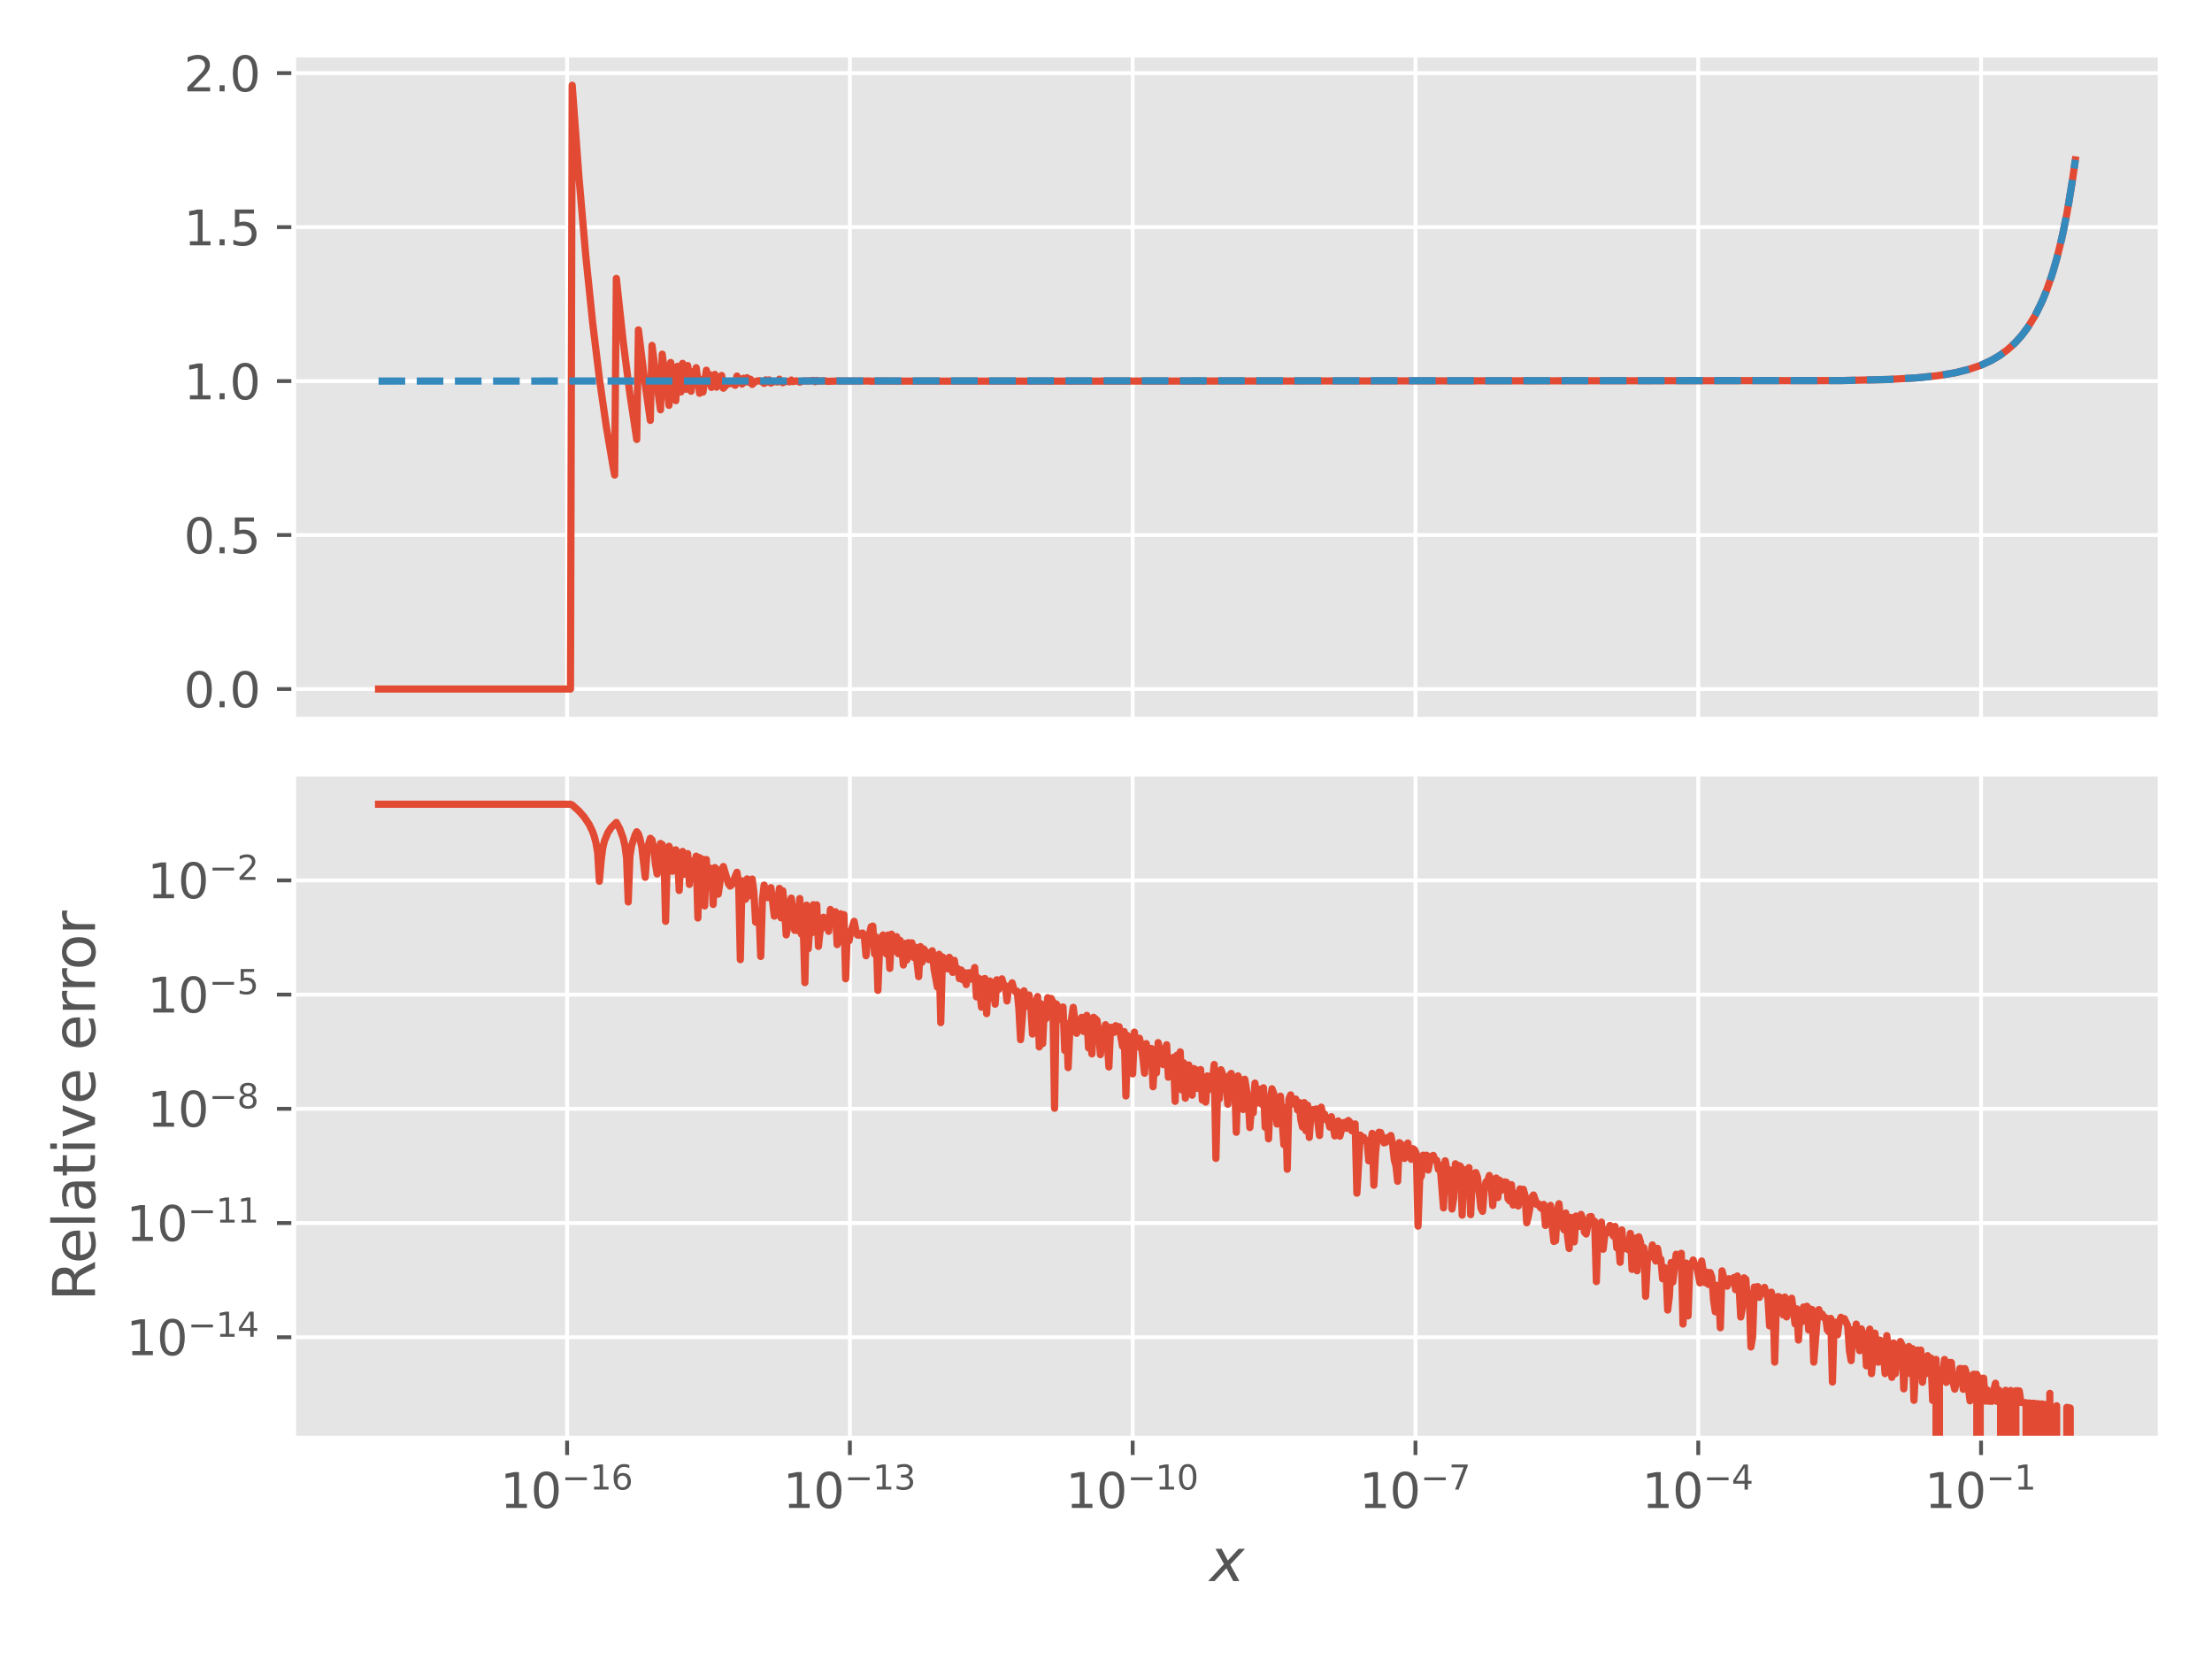 <?xml version="1.0" encoding="utf-8" standalone="no"?>
<!DOCTYPE svg PUBLIC "-//W3C//DTD SVG 1.1//EN"
  "http://www.w3.org/Graphics/SVG/1.1/DTD/svg11.dtd">
<svg xmlns:xlink="http://www.w3.org/1999/xlink" width="460.8pt" height="345.6pt" viewBox="0 0 460.8 345.6" xmlns="http://www.w3.org/2000/svg" version="1.1">
 <defs>
  <style type="text/css">*{stroke-linejoin: round; stroke-linecap: butt}</style>
 </defs>
 <g id="figure_1">
  <g id="patch_1">
   <path d="M 0 345.6 
L 460.8 345.6 
L 460.8 0 
L 0 0 
z
" style="fill: #ffffff"/>
  </g>
  <g id="axes_1">
   <g id="patch_2">
    <path d="M 61.189 149.829 
L 450 149.829 
L 450 11.472 
L 61.189 11.472 
z
" style="fill: #e5e5e5"/>
   </g>
   <g id="matplotlib.axis_1">
    <g id="xtick_1">
     <g id="line2d_1">
      <path d="M 118.136 149.829 
L 118.136 11.472 
" clip-path="url(#pf60d2722e0)" style="fill: none; stroke: #ffffff; stroke-width: 0.8; stroke-linecap: square"/>
     </g>
    </g>
    <g id="xtick_2">
     <g id="line2d_2">
      <path d="M 177.047 149.829 
L 177.047 11.472 
" clip-path="url(#pf60d2722e0)" style="fill: none; stroke: #ffffff; stroke-width: 0.8; stroke-linecap: square"/>
     </g>
    </g>
    <g id="xtick_3">
     <g id="line2d_3">
      <path d="M 235.958 149.829 
L 235.958 11.472 
" clip-path="url(#pf60d2722e0)" style="fill: none; stroke: #ffffff; stroke-width: 0.8; stroke-linecap: square"/>
     </g>
    </g>
    <g id="xtick_4">
     <g id="line2d_4">
      <path d="M 294.868 149.829 
L 294.868 11.472 
" clip-path="url(#pf60d2722e0)" style="fill: none; stroke: #ffffff; stroke-width: 0.8; stroke-linecap: square"/>
     </g>
    </g>
    <g id="xtick_5">
     <g id="line2d_5">
      <path d="M 353.779 149.829 
L 353.779 11.472 
" clip-path="url(#pf60d2722e0)" style="fill: none; stroke: #ffffff; stroke-width: 0.8; stroke-linecap: square"/>
     </g>
    </g>
    <g id="xtick_6">
     <g id="line2d_6">
      <path d="M 412.69 149.829 
L 412.69 11.472 
" clip-path="url(#pf60d2722e0)" style="fill: none; stroke: #ffffff; stroke-width: 0.8; stroke-linecap: square"/>
     </g>
    </g>
   </g>
   <g id="matplotlib.axis_2">
    <g id="ytick_1">
     <g id="line2d_7">
      <path d="M 61.189 143.54 
L 450 143.54 
" clip-path="url(#pf60d2722e0)" style="fill: none; stroke: #ffffff; stroke-width: 0.8; stroke-linecap: square"/>
     </g>
     <g id="line2d_8">
      <defs>
       <path id="m7ec7184d28" d="M 0 0 
L -3.5 0 
" style="stroke: #555555; stroke-width: 0.8"/>
      </defs>
      <g>
       <use xlink:href="#m7ec7184d28" x="61.189" y="143.54" style="fill: #555555; stroke: #555555; stroke-width: 0.8"/>
      </g>
     </g>
     <g id="text_1">
      <!-- 0.0 -->
      <g style="fill: #555555" transform="translate(38.286 147.34) scale(0.1 -0.1)">
       <defs>
        <path id="DejaVuSans-30" d="M 2034 4250 
Q 1547 4250 1301 3770 
Q 1056 3291 1056 2328 
Q 1056 1369 1301 889 
Q 1547 409 2034 409 
Q 2525 409 2770 889 
Q 3016 1369 3016 2328 
Q 3016 3291 2770 3770 
Q 2525 4250 2034 4250 
z
M 2034 4750 
Q 2819 4750 3233 4129 
Q 3647 3509 3647 2328 
Q 3647 1150 3233 529 
Q 2819 -91 2034 -91 
Q 1250 -91 836 529 
Q 422 1150 422 2328 
Q 422 3509 836 4129 
Q 1250 4750 2034 4750 
z
" transform="scale(0.016)"/>
        <path id="DejaVuSans-2e" d="M 684 794 
L 1344 794 
L 1344 0 
L 684 0 
L 684 794 
z
" transform="scale(0.016)"/>
       </defs>
       <use xlink:href="#DejaVuSans-30"/>
       <use xlink:href="#DejaVuSans-2e" x="63.623"/>
       <use xlink:href="#DejaVuSans-30" x="95.41"/>
      </g>
     </g>
    </g>
    <g id="ytick_2">
     <g id="line2d_9">
      <path d="M 61.189 111.463 
L 450 111.463 
" clip-path="url(#pf60d2722e0)" style="fill: none; stroke: #ffffff; stroke-width: 0.8; stroke-linecap: square"/>
     </g>
     <g id="line2d_10">
      <g>
       <use xlink:href="#m7ec7184d28" x="61.189" y="111.463" style="fill: #555555; stroke: #555555; stroke-width: 0.8"/>
      </g>
     </g>
     <g id="text_2">
      <!-- 0.5 -->
      <g style="fill: #555555" transform="translate(38.286 115.263) scale(0.1 -0.1)">
       <defs>
        <path id="DejaVuSans-35" d="M 691 4666 
L 3169 4666 
L 3169 4134 
L 1269 4134 
L 1269 2991 
Q 1406 3038 1543 3061 
Q 1681 3084 1819 3084 
Q 2600 3084 3056 2656 
Q 3513 2228 3513 1497 
Q 3513 744 3044 326 
Q 2575 -91 1722 -91 
Q 1428 -91 1123 -41 
Q 819 9 494 109 
L 494 744 
Q 775 591 1075 516 
Q 1375 441 1709 441 
Q 2250 441 2565 725 
Q 2881 1009 2881 1497 
Q 2881 1984 2565 2268 
Q 2250 2553 1709 2553 
Q 1456 2553 1204 2497 
Q 953 2441 691 2322 
L 691 4666 
z
" transform="scale(0.016)"/>
       </defs>
       <use xlink:href="#DejaVuSans-30"/>
       <use xlink:href="#DejaVuSans-2e" x="63.623"/>
       <use xlink:href="#DejaVuSans-35" x="95.41"/>
      </g>
     </g>
    </g>
    <g id="ytick_3">
     <g id="line2d_11">
      <path d="M 61.189 79.387 
L 450 79.387 
" clip-path="url(#pf60d2722e0)" style="fill: none; stroke: #ffffff; stroke-width: 0.8; stroke-linecap: square"/>
     </g>
     <g id="line2d_12">
      <g>
       <use xlink:href="#m7ec7184d28" x="61.189" y="79.387" style="fill: #555555; stroke: #555555; stroke-width: 0.8"/>
      </g>
     </g>
     <g id="text_3">
      <!-- 1.0 -->
      <g style="fill: #555555" transform="translate(38.286 83.186) scale(0.1 -0.1)">
       <defs>
        <path id="DejaVuSans-31" d="M 794 531 
L 1825 531 
L 1825 4091 
L 703 3866 
L 703 4441 
L 1819 4666 
L 2450 4666 
L 2450 531 
L 3481 531 
L 3481 0 
L 794 0 
L 794 531 
z
" transform="scale(0.016)"/>
       </defs>
       <use xlink:href="#DejaVuSans-31"/>
       <use xlink:href="#DejaVuSans-2e" x="63.623"/>
       <use xlink:href="#DejaVuSans-30" x="95.41"/>
      </g>
     </g>
    </g>
    <g id="ytick_4">
     <g id="line2d_13">
      <path d="M 61.189 47.31 
L 450 47.31 
" clip-path="url(#pf60d2722e0)" style="fill: none; stroke: #ffffff; stroke-width: 0.8; stroke-linecap: square"/>
     </g>
     <g id="line2d_14">
      <g>
       <use xlink:href="#m7ec7184d28" x="61.189" y="47.31" style="fill: #555555; stroke: #555555; stroke-width: 0.8"/>
      </g>
     </g>
     <g id="text_4">
      <!-- 1.5 -->
      <g style="fill: #555555" transform="translate(38.286 51.109) scale(0.1 -0.1)">
       <use xlink:href="#DejaVuSans-31"/>
       <use xlink:href="#DejaVuSans-2e" x="63.623"/>
       <use xlink:href="#DejaVuSans-35" x="95.41"/>
      </g>
     </g>
    </g>
    <g id="ytick_5">
     <g id="line2d_15">
      <path d="M 61.189 15.233 
L 450 15.233 
" clip-path="url(#pf60d2722e0)" style="fill: none; stroke: #ffffff; stroke-width: 0.8; stroke-linecap: square"/>
     </g>
     <g id="line2d_16">
      <g>
       <use xlink:href="#m7ec7184d28" x="61.189" y="15.233" style="fill: #555555; stroke: #555555; stroke-width: 0.8"/>
      </g>
     </g>
     <g id="text_5">
      <!-- 2.0 -->
      <g style="fill: #555555" transform="translate(38.286 19.032) scale(0.1 -0.1)">
       <defs>
        <path id="DejaVuSans-32" d="M 1228 531 
L 3431 531 
L 3431 0 
L 469 0 
L 469 531 
Q 828 903 1448 1529 
Q 2069 2156 2228 2338 
Q 2531 2678 2651 2914 
Q 2772 3150 2772 3378 
Q 2772 3750 2511 3984 
Q 2250 4219 1831 4219 
Q 1534 4219 1204 4116 
Q 875 4013 500 3803 
L 500 4441 
Q 881 4594 1212 4672 
Q 1544 4750 1819 4750 
Q 2544 4750 2975 4387 
Q 3406 4025 3406 3419 
Q 3406 3131 3298 2873 
Q 3191 2616 2906 2266 
Q 2828 2175 2409 1742 
Q 1991 1309 1228 531 
z
" transform="scale(0.016)"/>
       </defs>
       <use xlink:href="#DejaVuSans-32"/>
       <use xlink:href="#DejaVuSans-2e" x="63.623"/>
       <use xlink:href="#DejaVuSans-30" x="95.41"/>
      </g>
     </g>
    </g>
   </g>
   <g id="line2d_17">
    <path d="M 78.862 143.54 
L 118.844 143.54 
L 119.197 17.761 
L 120.613 36.995 
L 122.028 53.287 
L 123.443 67.088 
L 124.859 78.778 
L 126.274 88.681 
L 127.689 97.07 
L 128.043 98.959 
L 128.397 58 
L 129.812 71.08 
L 131.227 82.161 
L 132.643 91.546 
L 132.996 68.719 
L 134.412 80.16 
L 135.473 87.577 
L 135.827 71.955 
L 137.242 82.902 
L 137.596 85.366 
L 137.95 73.778 
L 139.365 84.445 
L 139.719 75.508 
L 140.78 83.47 
L 141.134 76.306 
L 141.842 81.66 
L 142.196 75.694 
L 142.903 81.096 
L 143.257 76.146 
L 143.965 81.512 
L 144.319 77.421 
L 144.672 80.108 
L 145.026 76.6 
L 145.734 81.931 
L 146.088 79.061 
L 146.441 81.681 
L 147.149 77.118 
L 147.503 79.818 
L 147.857 78.041 
L 148.211 80.702 
L 148.918 77.995 
L 149.272 80.658 
L 149.98 78.857 
L 150.333 78.219 
L 150.687 80.874 
L 151.395 80.096 
L 152.103 79.84 
L 152.81 80.026 
L 153.164 80.264 
L 153.518 78.339 
L 154.225 79.392 
L 154.579 80.014 
L 154.933 78.786 
L 155.287 79.591 
L 155.641 78.684 
L 155.995 79.638 
L 156.348 79.008 
L 156.702 80.083 
L 157.41 79.438 
L 158.117 79.298 
L 158.825 79.587 
L 159.179 79.87 
L 159.533 79.126 
L 159.887 79.613 
L 160.24 79.144 
L 160.594 79.8 
L 161.302 79.46 
L 162.009 79.579 
L 162.363 78.991 
L 163.071 79.73 
L 163.779 79.41 
L 164.486 79.546 
L 164.84 79.167 
L 165.194 79.496 
L 165.901 79.332 
L 166.609 79.601 
L 167.317 79.343 
L 168.378 79.376 
L 169.44 79.239 
L 169.793 79.518 
L 170.147 79.241 
L 170.501 79.398 
L 171.916 79.328 
L 172.27 79.443 
L 174.393 79.373 
L 181.116 79.362 
L 181.469 79.425 
L 182.177 79.379 
L 184.654 79.379 
L 186.069 79.398 
L 201.283 79.388 
L 233.481 79.387 
L 383.146 79.286 
L 393.053 79.065 
L 399.068 78.733 
L 403.667 78.26 
L 407.206 77.67 
L 410.036 76.978 
L 412.513 76.14 
L 414.636 75.183 
L 416.405 74.162 
L 418.174 72.879 
L 419.589 71.612 
L 421.005 70.079 
L 422.42 68.213 
L 423.835 65.931 
L 425.25 63.12 
L 426.312 60.576 
L 427.373 57.57 
L 428.435 53.995 
L 429.496 49.716 
L 430.558 44.554 
L 431.619 38.271 
L 432.327 33.306 
L 432.327 33.306 
" clip-path="url(#pf60d2722e0)" style="fill: none; stroke: #e24a33; stroke-width: 1.5; stroke-linecap: square"/>
   </g>
   <g id="line2d_18">
    <path d="M 78.862 79.387 
L 383.854 79.277 
L 393.761 79.037 
L 399.775 78.676 
L 404.021 78.212 
L 407.559 77.596 
L 410.39 76.874 
L 412.867 75.997 
L 414.99 74.996 
L 416.759 73.928 
L 418.528 72.584 
L 419.943 71.256 
L 421.358 69.646 
L 422.774 67.685 
L 424.189 65.282 
L 425.604 62.318 
L 426.666 59.63 
L 427.727 56.447 
L 428.789 52.655 
L 429.85 48.104 
L 430.911 42.598 
L 431.973 35.876 
L 432.327 33.306 
L 432.327 33.306 
" clip-path="url(#pf60d2722e0)" style="fill: none; stroke-dasharray: 5.55,2.4; stroke-dashoffset: 0; stroke: #348abd; stroke-width: 1.5"/>
   </g>
   <g id="patch_3">
    <path d="M 61.189 149.829 
L 61.189 11.472 
" style="fill: none; stroke: #ffffff; stroke-linejoin: miter; stroke-linecap: square"/>
   </g>
   <g id="patch_4">
    <path d="M 450 149.829 
L 450 11.472 
" style="fill: none; stroke: #ffffff; stroke-linejoin: miter; stroke-linecap: square"/>
   </g>
   <g id="patch_5">
    <path d="M 61.189 149.829 
L 450 149.829 
" style="fill: none; stroke: #ffffff; stroke-linejoin: miter; stroke-linecap: square"/>
   </g>
   <g id="patch_6">
    <path d="M 61.189 11.472 
L 450 11.472 
" style="fill: none; stroke: #ffffff; stroke-linejoin: miter; stroke-linecap: square"/>
   </g>
  </g>
  <g id="axes_2">
   <g id="patch_7">
    <path d="M 61.189 299.608 
L 450 299.608 
L 450 161.251 
L 61.189 161.251 
z
" style="fill: #e5e5e5"/>
   </g>
   <g id="matplotlib.axis_3">
    <g id="xtick_7">
     <g id="line2d_19">
      <path d="M 118.136 299.608 
L 118.136 161.251 
" clip-path="url(#p8d61cd7cc4)" style="fill: none; stroke: #ffffff; stroke-width: 0.8; stroke-linecap: square"/>
     </g>
     <g id="line2d_20">
      <defs>
       <path id="m4db26029e6" d="M 0 0 
L 0 3.5 
" style="stroke: #555555; stroke-width: 0.8"/>
      </defs>
      <g>
       <use xlink:href="#m4db26029e6" x="118.136" y="299.608" style="fill: #555555; stroke: #555555; stroke-width: 0.8"/>
      </g>
     </g>
     <g id="text_6">
      <!-- $\mathdefault{10^{-16}}$ -->
      <g style="fill: #555555" transform="translate(104.186 314.206) scale(0.1 -0.1)">
       <defs>
        <path id="DejaVuSans-2212" d="M 678 2272 
L 4684 2272 
L 4684 1741 
L 678 1741 
L 678 2272 
z
" transform="scale(0.016)"/>
        <path id="DejaVuSans-36" d="M 2113 2584 
Q 1688 2584 1439 2293 
Q 1191 2003 1191 1497 
Q 1191 994 1439 701 
Q 1688 409 2113 409 
Q 2538 409 2786 701 
Q 3034 994 3034 1497 
Q 3034 2003 2786 2293 
Q 2538 2584 2113 2584 
z
M 3366 4563 
L 3366 3988 
Q 3128 4100 2886 4159 
Q 2644 4219 2406 4219 
Q 1781 4219 1451 3797 
Q 1122 3375 1075 2522 
Q 1259 2794 1537 2939 
Q 1816 3084 2150 3084 
Q 2853 3084 3261 2657 
Q 3669 2231 3669 1497 
Q 3669 778 3244 343 
Q 2819 -91 2113 -91 
Q 1303 -91 875 529 
Q 447 1150 447 2328 
Q 447 3434 972 4092 
Q 1497 4750 2381 4750 
Q 2619 4750 2861 4703 
Q 3103 4656 3366 4563 
z
" transform="scale(0.016)"/>
       </defs>
       <use xlink:href="#DejaVuSans-31" transform="translate(0 0.766)"/>
       <use xlink:href="#DejaVuSans-30" transform="translate(63.623 0.766)"/>
       <use xlink:href="#DejaVuSans-2212" transform="translate(128.203 39.047) scale(0.7)"/>
       <use xlink:href="#DejaVuSans-31" transform="translate(186.855 39.047) scale(0.7)"/>
       <use xlink:href="#DejaVuSans-36" transform="translate(231.392 39.047) scale(0.7)"/>
      </g>
     </g>
    </g>
    <g id="xtick_8">
     <g id="line2d_21">
      <path d="M 177.047 299.608 
L 177.047 161.251 
" clip-path="url(#p8d61cd7cc4)" style="fill: none; stroke: #ffffff; stroke-width: 0.8; stroke-linecap: square"/>
     </g>
     <g id="line2d_22">
      <g>
       <use xlink:href="#m4db26029e6" x="177.047" y="299.608" style="fill: #555555; stroke: #555555; stroke-width: 0.8"/>
      </g>
     </g>
     <g id="text_7">
      <!-- $\mathdefault{10^{-13}}$ -->
      <g style="fill: #555555" transform="translate(163.097 314.206) scale(0.1 -0.1)">
       <defs>
        <path id="DejaVuSans-33" d="M 2597 2516 
Q 3050 2419 3304 2112 
Q 3559 1806 3559 1356 
Q 3559 666 3084 287 
Q 2609 -91 1734 -91 
Q 1441 -91 1130 -33 
Q 819 25 488 141 
L 488 750 
Q 750 597 1062 519 
Q 1375 441 1716 441 
Q 2309 441 2620 675 
Q 2931 909 2931 1356 
Q 2931 1769 2642 2001 
Q 2353 2234 1838 2234 
L 1294 2234 
L 1294 2753 
L 1863 2753 
Q 2328 2753 2575 2939 
Q 2822 3125 2822 3475 
Q 2822 3834 2567 4026 
Q 2313 4219 1838 4219 
Q 1578 4219 1281 4162 
Q 984 4106 628 3988 
L 628 4550 
Q 988 4650 1302 4700 
Q 1616 4750 1894 4750 
Q 2613 4750 3031 4423 
Q 3450 4097 3450 3541 
Q 3450 3153 3228 2886 
Q 3006 2619 2597 2516 
z
" transform="scale(0.016)"/>
       </defs>
       <use xlink:href="#DejaVuSans-31" transform="translate(0 0.766)"/>
       <use xlink:href="#DejaVuSans-30" transform="translate(63.623 0.766)"/>
       <use xlink:href="#DejaVuSans-2212" transform="translate(128.203 39.047) scale(0.7)"/>
       <use xlink:href="#DejaVuSans-31" transform="translate(186.855 39.047) scale(0.7)"/>
       <use xlink:href="#DejaVuSans-33" transform="translate(231.392 39.047) scale(0.7)"/>
      </g>
     </g>
    </g>
    <g id="xtick_9">
     <g id="line2d_23">
      <path d="M 235.958 299.608 
L 235.958 161.251 
" clip-path="url(#p8d61cd7cc4)" style="fill: none; stroke: #ffffff; stroke-width: 0.8; stroke-linecap: square"/>
     </g>
     <g id="line2d_24">
      <g>
       <use xlink:href="#m4db26029e6" x="235.958" y="299.608" style="fill: #555555; stroke: #555555; stroke-width: 0.8"/>
      </g>
     </g>
     <g id="text_8">
      <!-- $\mathdefault{10^{-10}}$ -->
      <g style="fill: #555555" transform="translate(222.008 314.206) scale(0.1 -0.1)">
       <use xlink:href="#DejaVuSans-31" transform="translate(0 0.766)"/>
       <use xlink:href="#DejaVuSans-30" transform="translate(63.623 0.766)"/>
       <use xlink:href="#DejaVuSans-2212" transform="translate(128.203 39.047) scale(0.7)"/>
       <use xlink:href="#DejaVuSans-31" transform="translate(186.855 39.047) scale(0.7)"/>
       <use xlink:href="#DejaVuSans-30" transform="translate(231.392 39.047) scale(0.7)"/>
      </g>
     </g>
    </g>
    <g id="xtick_10">
     <g id="line2d_25">
      <path d="M 294.868 299.608 
L 294.868 161.251 
" clip-path="url(#p8d61cd7cc4)" style="fill: none; stroke: #ffffff; stroke-width: 0.8; stroke-linecap: square"/>
     </g>
     <g id="line2d_26">
      <g>
       <use xlink:href="#m4db26029e6" x="294.868" y="299.608" style="fill: #555555; stroke: #555555; stroke-width: 0.8"/>
      </g>
     </g>
     <g id="text_9">
      <!-- $\mathdefault{10^{-7}}$ -->
      <g style="fill: #555555" transform="translate(283.118 314.206) scale(0.1 -0.1)">
       <defs>
        <path id="DejaVuSans-37" d="M 525 4666 
L 3525 4666 
L 3525 4397 
L 1831 0 
L 1172 0 
L 2766 4134 
L 525 4134 
L 525 4666 
z
" transform="scale(0.016)"/>
       </defs>
       <use xlink:href="#DejaVuSans-31" transform="translate(0 0.684)"/>
       <use xlink:href="#DejaVuSans-30" transform="translate(63.623 0.684)"/>
       <use xlink:href="#DejaVuSans-2212" transform="translate(128.203 38.966) scale(0.7)"/>
       <use xlink:href="#DejaVuSans-37" transform="translate(186.855 38.966) scale(0.7)"/>
      </g>
     </g>
    </g>
    <g id="xtick_11">
     <g id="line2d_27">
      <path d="M 353.779 299.608 
L 353.779 161.251 
" clip-path="url(#p8d61cd7cc4)" style="fill: none; stroke: #ffffff; stroke-width: 0.8; stroke-linecap: square"/>
     </g>
     <g id="line2d_28">
      <g>
       <use xlink:href="#m4db26029e6" x="353.779" y="299.608" style="fill: #555555; stroke: #555555; stroke-width: 0.8"/>
      </g>
     </g>
     <g id="text_10">
      <!-- $\mathdefault{10^{-4}}$ -->
      <g style="fill: #555555" transform="translate(342.029 314.206) scale(0.1 -0.1)">
       <defs>
        <path id="DejaVuSans-34" d="M 2419 4116 
L 825 1625 
L 2419 1625 
L 2419 4116 
z
M 2253 4666 
L 3047 4666 
L 3047 1625 
L 3713 1625 
L 3713 1100 
L 3047 1100 
L 3047 0 
L 2419 0 
L 2419 1100 
L 313 1100 
L 313 1709 
L 2253 4666 
z
" transform="scale(0.016)"/>
       </defs>
       <use xlink:href="#DejaVuSans-31" transform="translate(0 0.684)"/>
       <use xlink:href="#DejaVuSans-30" transform="translate(63.623 0.684)"/>
       <use xlink:href="#DejaVuSans-2212" transform="translate(128.203 38.966) scale(0.7)"/>
       <use xlink:href="#DejaVuSans-34" transform="translate(186.855 38.966) scale(0.7)"/>
      </g>
     </g>
    </g>
    <g id="xtick_12">
     <g id="line2d_29">
      <path d="M 412.69 299.608 
L 412.69 161.251 
" clip-path="url(#p8d61cd7cc4)" style="fill: none; stroke: #ffffff; stroke-width: 0.8; stroke-linecap: square"/>
     </g>
     <g id="line2d_30">
      <g>
       <use xlink:href="#m4db26029e6" x="412.69" y="299.608" style="fill: #555555; stroke: #555555; stroke-width: 0.8"/>
      </g>
     </g>
     <g id="text_11">
      <!-- $\mathdefault{10^{-1}}$ -->
      <g style="fill: #555555" transform="translate(400.94 314.206) scale(0.1 -0.1)">
       <use xlink:href="#DejaVuSans-31" transform="translate(0 0.684)"/>
       <use xlink:href="#DejaVuSans-30" transform="translate(63.623 0.684)"/>
       <use xlink:href="#DejaVuSans-2212" transform="translate(128.203 38.966) scale(0.7)"/>
       <use xlink:href="#DejaVuSans-31" transform="translate(186.855 38.966) scale(0.7)"/>
      </g>
     </g>
    </g>
    <g id="text_12">
     <!-- $x$ -->
     <g style="fill: #555555" transform="translate(251.994 329.404) scale(0.12 -0.12)">
      <defs>
       <path id="DejaVuSans-Oblique-78" d="M 3841 3500 
L 2234 1784 
L 3219 0 
L 2559 0 
L 1819 1388 
L 531 0 
L -166 0 
L 1556 1844 
L 641 3500 
L 1300 3500 
L 1972 2234 
L 3144 3500 
L 3841 3500 
z
" transform="scale(0.016)"/>
      </defs>
      <use xlink:href="#DejaVuSans-Oblique-78" transform="translate(0 0.312)"/>
     </g>
    </g>
   </g>
   <g id="matplotlib.axis_4">
    <g id="ytick_6">
     <g id="line2d_31">
      <path d="M 61.189 278.573 
L 450 278.573 
" clip-path="url(#p8d61cd7cc4)" style="fill: none; stroke: #ffffff; stroke-width: 0.8; stroke-linecap: square"/>
     </g>
     <g id="line2d_32">
      <g>
       <use xlink:href="#m7ec7184d28" x="61.189" y="278.573" style="fill: #555555; stroke: #555555; stroke-width: 0.8"/>
      </g>
     </g>
     <g id="text_13">
      <!-- $\mathdefault{10^{-14}}$ -->
      <g style="fill: #555555" transform="translate(26.289 282.372) scale(0.1 -0.1)">
       <use xlink:href="#DejaVuSans-31" transform="translate(0 0.684)"/>
       <use xlink:href="#DejaVuSans-30" transform="translate(63.623 0.684)"/>
       <use xlink:href="#DejaVuSans-2212" transform="translate(128.203 38.966) scale(0.7)"/>
       <use xlink:href="#DejaVuSans-31" transform="translate(186.855 38.966) scale(0.7)"/>
       <use xlink:href="#DejaVuSans-34" transform="translate(231.392 38.966) scale(0.7)"/>
      </g>
     </g>
    </g>
    <g id="ytick_7">
     <g id="line2d_33">
      <path d="M 61.189 254.78 
L 450 254.78 
" clip-path="url(#p8d61cd7cc4)" style="fill: none; stroke: #ffffff; stroke-width: 0.8; stroke-linecap: square"/>
     </g>
     <g id="line2d_34">
      <g>
       <use xlink:href="#m7ec7184d28" x="61.189" y="254.78" style="fill: #555555; stroke: #555555; stroke-width: 0.8"/>
      </g>
     </g>
     <g id="text_14">
      <!-- $\mathdefault{10^{-11}}$ -->
      <g style="fill: #555555" transform="translate(26.289 258.579) scale(0.1 -0.1)">
       <use xlink:href="#DejaVuSans-31" transform="translate(0 0.684)"/>
       <use xlink:href="#DejaVuSans-30" transform="translate(63.623 0.684)"/>
       <use xlink:href="#DejaVuSans-2212" transform="translate(128.203 38.966) scale(0.7)"/>
       <use xlink:href="#DejaVuSans-31" transform="translate(186.855 38.966) scale(0.7)"/>
       <use xlink:href="#DejaVuSans-31" transform="translate(231.392 38.966) scale(0.7)"/>
      </g>
     </g>
    </g>
    <g id="ytick_8">
     <g id="line2d_35">
      <path d="M 61.189 230.987 
L 450 230.987 
" clip-path="url(#p8d61cd7cc4)" style="fill: none; stroke: #ffffff; stroke-width: 0.8; stroke-linecap: square"/>
     </g>
     <g id="line2d_36">
      <g>
       <use xlink:href="#m7ec7184d28" x="61.189" y="230.987" style="fill: #555555; stroke: #555555; stroke-width: 0.8"/>
      </g>
     </g>
     <g id="text_15">
      <!-- $\mathdefault{10^{-8}}$ -->
      <g style="fill: #555555" transform="translate(30.689 234.787) scale(0.1 -0.1)">
       <defs>
        <path id="DejaVuSans-38" d="M 2034 2216 
Q 1584 2216 1326 1975 
Q 1069 1734 1069 1313 
Q 1069 891 1326 650 
Q 1584 409 2034 409 
Q 2484 409 2743 651 
Q 3003 894 3003 1313 
Q 3003 1734 2745 1975 
Q 2488 2216 2034 2216 
z
M 1403 2484 
Q 997 2584 770 2862 
Q 544 3141 544 3541 
Q 544 4100 942 4425 
Q 1341 4750 2034 4750 
Q 2731 4750 3128 4425 
Q 3525 4100 3525 3541 
Q 3525 3141 3298 2862 
Q 3072 2584 2669 2484 
Q 3125 2378 3379 2068 
Q 3634 1759 3634 1313 
Q 3634 634 3220 271 
Q 2806 -91 2034 -91 
Q 1263 -91 848 271 
Q 434 634 434 1313 
Q 434 1759 690 2068 
Q 947 2378 1403 2484 
z
M 1172 3481 
Q 1172 3119 1398 2916 
Q 1625 2713 2034 2713 
Q 2441 2713 2670 2916 
Q 2900 3119 2900 3481 
Q 2900 3844 2670 4047 
Q 2441 4250 2034 4250 
Q 1625 4250 1398 4047 
Q 1172 3844 1172 3481 
z
" transform="scale(0.016)"/>
       </defs>
       <use xlink:href="#DejaVuSans-31" transform="translate(0 0.766)"/>
       <use xlink:href="#DejaVuSans-30" transform="translate(63.623 0.766)"/>
       <use xlink:href="#DejaVuSans-2212" transform="translate(128.203 39.047) scale(0.7)"/>
       <use xlink:href="#DejaVuSans-38" transform="translate(186.855 39.047) scale(0.7)"/>
      </g>
     </g>
    </g>
    <g id="ytick_9">
     <g id="line2d_37">
      <path d="M 61.189 207.195 
L 450 207.195 
" clip-path="url(#p8d61cd7cc4)" style="fill: none; stroke: #ffffff; stroke-width: 0.8; stroke-linecap: square"/>
     </g>
     <g id="line2d_38">
      <g>
       <use xlink:href="#m7ec7184d28" x="61.189" y="207.195" style="fill: #555555; stroke: #555555; stroke-width: 0.8"/>
      </g>
     </g>
     <g id="text_16">
      <!-- $\mathdefault{10^{-5}}$ -->
      <g style="fill: #555555" transform="translate(30.689 210.994) scale(0.1 -0.1)">
       <use xlink:href="#DejaVuSans-31" transform="translate(0 0.684)"/>
       <use xlink:href="#DejaVuSans-30" transform="translate(63.623 0.684)"/>
       <use xlink:href="#DejaVuSans-2212" transform="translate(128.203 38.966) scale(0.7)"/>
       <use xlink:href="#DejaVuSans-35" transform="translate(186.855 38.966) scale(0.7)"/>
      </g>
     </g>
    </g>
    <g id="ytick_10">
     <g id="line2d_39">
      <path d="M 61.189 183.402 
L 450 183.402 
" clip-path="url(#p8d61cd7cc4)" style="fill: none; stroke: #ffffff; stroke-width: 0.8; stroke-linecap: square"/>
     </g>
     <g id="line2d_40">
      <g>
       <use xlink:href="#m7ec7184d28" x="61.189" y="183.402" style="fill: #555555; stroke: #555555; stroke-width: 0.8"/>
      </g>
     </g>
     <g id="text_17">
      <!-- $\mathdefault{10^{-2}}$ -->
      <g style="fill: #555555" transform="translate(30.689 187.201) scale(0.1 -0.1)">
       <use xlink:href="#DejaVuSans-31" transform="translate(0 0.766)"/>
       <use xlink:href="#DejaVuSans-30" transform="translate(63.623 0.766)"/>
       <use xlink:href="#DejaVuSans-2212" transform="translate(128.203 39.047) scale(0.7)"/>
       <use xlink:href="#DejaVuSans-32" transform="translate(186.855 39.047) scale(0.7)"/>
      </g>
     </g>
    </g>
    <g id="text_18">
     <!-- Relative error -->
     <g style="fill: #555555" transform="translate(19.793 271.056) rotate(-90) scale(0.12 -0.12)">
      <defs>
       <path id="DejaVuSans-52" d="M 2841 2188 
Q 3044 2119 3236 1894 
Q 3428 1669 3622 1275 
L 4263 0 
L 3584 0 
L 2988 1197 
Q 2756 1666 2539 1819 
Q 2322 1972 1947 1972 
L 1259 1972 
L 1259 0 
L 628 0 
L 628 4666 
L 2053 4666 
Q 2853 4666 3247 4331 
Q 3641 3997 3641 3322 
Q 3641 2881 3436 2590 
Q 3231 2300 2841 2188 
z
M 1259 4147 
L 1259 2491 
L 2053 2491 
Q 2509 2491 2742 2702 
Q 2975 2913 2975 3322 
Q 2975 3731 2742 3939 
Q 2509 4147 2053 4147 
L 1259 4147 
z
" transform="scale(0.016)"/>
       <path id="DejaVuSans-65" d="M 3597 1894 
L 3597 1613 
L 953 1613 
Q 991 1019 1311 708 
Q 1631 397 2203 397 
Q 2534 397 2845 478 
Q 3156 559 3463 722 
L 3463 178 
Q 3153 47 2828 -22 
Q 2503 -91 2169 -91 
Q 1331 -91 842 396 
Q 353 884 353 1716 
Q 353 2575 817 3079 
Q 1281 3584 2069 3584 
Q 2775 3584 3186 3129 
Q 3597 2675 3597 1894 
z
M 3022 2063 
Q 3016 2534 2758 2815 
Q 2500 3097 2075 3097 
Q 1594 3097 1305 2825 
Q 1016 2553 972 2059 
L 3022 2063 
z
" transform="scale(0.016)"/>
       <path id="DejaVuSans-6c" d="M 603 4863 
L 1178 4863 
L 1178 0 
L 603 0 
L 603 4863 
z
" transform="scale(0.016)"/>
       <path id="DejaVuSans-61" d="M 2194 1759 
Q 1497 1759 1228 1600 
Q 959 1441 959 1056 
Q 959 750 1161 570 
Q 1363 391 1709 391 
Q 2188 391 2477 730 
Q 2766 1069 2766 1631 
L 2766 1759 
L 2194 1759 
z
M 3341 1997 
L 3341 0 
L 2766 0 
L 2766 531 
Q 2569 213 2275 61 
Q 1981 -91 1556 -91 
Q 1019 -91 701 211 
Q 384 513 384 1019 
Q 384 1609 779 1909 
Q 1175 2209 1959 2209 
L 2766 2209 
L 2766 2266 
Q 2766 2663 2505 2880 
Q 2244 3097 1772 3097 
Q 1472 3097 1187 3025 
Q 903 2953 641 2809 
L 641 3341 
Q 956 3463 1253 3523 
Q 1550 3584 1831 3584 
Q 2591 3584 2966 3190 
Q 3341 2797 3341 1997 
z
" transform="scale(0.016)"/>
       <path id="DejaVuSans-74" d="M 1172 4494 
L 1172 3500 
L 2356 3500 
L 2356 3053 
L 1172 3053 
L 1172 1153 
Q 1172 725 1289 603 
Q 1406 481 1766 481 
L 2356 481 
L 2356 0 
L 1766 0 
Q 1100 0 847 248 
Q 594 497 594 1153 
L 594 3053 
L 172 3053 
L 172 3500 
L 594 3500 
L 594 4494 
L 1172 4494 
z
" transform="scale(0.016)"/>
       <path id="DejaVuSans-69" d="M 603 3500 
L 1178 3500 
L 1178 0 
L 603 0 
L 603 3500 
z
M 603 4863 
L 1178 4863 
L 1178 4134 
L 603 4134 
L 603 4863 
z
" transform="scale(0.016)"/>
       <path id="DejaVuSans-76" d="M 191 3500 
L 800 3500 
L 1894 563 
L 2988 3500 
L 3597 3500 
L 2284 0 
L 1503 0 
L 191 3500 
z
" transform="scale(0.016)"/>
       <path id="DejaVuSans-20" transform="scale(0.016)"/>
       <path id="DejaVuSans-72" d="M 2631 2963 
Q 2534 3019 2420 3045 
Q 2306 3072 2169 3072 
Q 1681 3072 1420 2755 
Q 1159 2438 1159 1844 
L 1159 0 
L 581 0 
L 581 3500 
L 1159 3500 
L 1159 2956 
Q 1341 3275 1631 3429 
Q 1922 3584 2338 3584 
Q 2397 3584 2469 3576 
Q 2541 3569 2628 3553 
L 2631 2963 
z
" transform="scale(0.016)"/>
       <path id="DejaVuSans-6f" d="M 1959 3097 
Q 1497 3097 1228 2736 
Q 959 2375 959 1747 
Q 959 1119 1226 758 
Q 1494 397 1959 397 
Q 2419 397 2687 759 
Q 2956 1122 2956 1747 
Q 2956 2369 2687 2733 
Q 2419 3097 1959 3097 
z
M 1959 3584 
Q 2709 3584 3137 3096 
Q 3566 2609 3566 1747 
Q 3566 888 3137 398 
Q 2709 -91 1959 -91 
Q 1206 -91 779 398 
Q 353 888 353 1747 
Q 353 2609 779 3096 
Q 1206 3584 1959 3584 
z
" transform="scale(0.016)"/>
      </defs>
      <use xlink:href="#DejaVuSans-52"/>
      <use xlink:href="#DejaVuSans-65" x="64.982"/>
      <use xlink:href="#DejaVuSans-6c" x="126.506"/>
      <use xlink:href="#DejaVuSans-61" x="154.289"/>
      <use xlink:href="#DejaVuSans-74" x="215.568"/>
      <use xlink:href="#DejaVuSans-69" x="254.777"/>
      <use xlink:href="#DejaVuSans-76" x="282.561"/>
      <use xlink:href="#DejaVuSans-65" x="341.74"/>
      <use xlink:href="#DejaVuSans-20" x="403.264"/>
      <use xlink:href="#DejaVuSans-65" x="435.051"/>
      <use xlink:href="#DejaVuSans-72" x="496.574"/>
      <use xlink:href="#DejaVuSans-72" x="535.938"/>
      <use xlink:href="#DejaVuSans-6f" x="574.801"/>
      <use xlink:href="#DejaVuSans-72" x="635.982"/>
     </g>
    </g>
   </g>
   <g id="line2d_41">
    <path d="M 78.862 167.54 
L 118.844 167.54 
L 119.197 167.679 
L 120.613 168.967 
L 121.674 170.167 
L 122.736 171.747 
L 123.443 173.229 
L 123.797 174.232 
L 124.151 175.582 
L 124.505 177.707 
L 124.859 183.586 
L 125.212 179.445 
L 125.566 176.655 
L 125.92 175.185 
L 126.628 173.453 
L 127.335 172.385 
L 128.397 171.324 
L 129.104 172.644 
L 129.812 174.581 
L 130.166 176.089 
L 130.52 178.667 
L 130.873 187.899 
L 131.227 178.359 
L 131.581 176.149 
L 132.289 173.957 
L 132.643 173.269 
L 132.996 173.719 
L 133.35 174.875 
L 133.704 176.535 
L 134.412 182.758 
L 134.765 177.71 
L 135.119 175.806 
L 135.473 174.629 
L 135.827 174.965 
L 136.181 176.676 
L 136.535 179.983 
L 136.888 182.063 
L 137.242 177.543 
L 137.596 175.713 
L 137.95 175.934 
L 138.304 178.359 
L 138.657 191.928 
L 139.011 178.641 
L 139.365 176.289 
L 139.719 177.204 
L 140.073 181.502 
L 140.427 180.389 
L 140.78 177.027 
L 141.134 177.998 
L 141.488 185.509 
L 141.842 179.044 
L 142.196 177.373 
L 142.549 182.103 
L 143.257 177.823 
L 143.611 184.246 
L 143.965 179.276 
L 144.319 179.545 
L 144.672 182.998 
L 145.026 178.344 
L 145.38 191.243 
L 145.734 178.657 
L 146.088 185.739 
L 146.441 179.012 
L 146.795 188.728 
L 147.149 179.052 
L 147.503 184.772 
L 147.857 180.849 
L 148.211 180.928 
L 148.564 188.42 
L 148.918 180.734 
L 149.272 181.045 
L 149.626 186.273 
L 150.333 181.34 
L 150.687 180.506 
L 151.749 184.117 
L 152.103 184.6 
L 152.456 184.291 
L 153.518 181.712 
L 153.872 183.9 
L 154.225 199.918 
L 154.579 183.481 
L 154.933 183.63 
L 155.287 187.347 
L 155.641 183.088 
L 155.995 186.631 
L 156.348 185.22 
L 156.702 183.119 
L 157.056 185.957 
L 157.41 192.105 
L 157.764 190.71 
L 158.117 190.216 
L 158.471 199.246 
L 158.825 187.417 
L 159.179 184.374 
L 159.533 186.506 
L 159.887 186.991 
L 160.24 186.757 
L 160.594 184.914 
L 161.302 190.852 
L 161.656 190.557 
L 162.363 185.063 
L 162.717 191.214 
L 163.071 185.558 
L 163.425 189.127 
L 163.779 194.762 
L 164.132 193.01 
L 164.486 188.19 
L 164.84 187.091 
L 165.194 189.509 
L 165.548 193.807 
L 165.901 191.905 
L 166.255 193.894 
L 166.609 187.176 
L 166.963 194.622 
L 167.317 192.626 
L 167.671 204.699 
L 168.024 188.549 
L 168.378 197.655 
L 168.732 192.464 
L 169.086 194.346 
L 169.44 188.458 
L 169.793 188.868 
L 170.147 188.499 
L 170.501 197.153 
L 170.855 193.801 
L 171.209 193.425 
L 171.563 191.075 
L 171.916 191.628 
L 172.27 191.764 
L 172.624 194.009 
L 172.978 189.461 
L 173.332 191.007 
L 173.685 190.951 
L 174.039 189.927 
L 174.393 196.78 
L 174.747 195.886 
L 175.101 190.353 
L 175.455 191.676 
L 175.808 190.54 
L 176.162 203.9 
L 176.516 194.138 
L 176.87 195.996 
L 177.224 194.197 
L 177.931 191.928 
L 178.285 193.755 
L 178.639 194.794 
L 178.993 194.825 
L 179.347 194.46 
L 179.7 194.362 
L 180.054 195.108 
L 180.408 199.102 
L 180.762 195.239 
L 181.116 194.57 
L 181.469 193.059 
L 181.823 192.918 
L 182.177 198.725 
L 182.531 195.188 
L 182.885 206.311 
L 183.239 197.4 
L 183.592 195.724 
L 183.946 194.773 
L 184.654 198.742 
L 185.008 194.779 
L 185.361 201.745 
L 185.715 194.601 
L 186.069 197.192 
L 186.423 198.119 
L 186.777 195.129 
L 187.131 198.677 
L 187.484 195.877 
L 187.838 197.317 
L 188.192 201.033 
L 188.546 196.522 
L 188.9 200.002 
L 189.253 196.374 
L 189.607 198.272 
L 189.961 196.406 
L 190.315 199.459 
L 190.669 197.311 
L 191.376 203.457 
L 191.73 197.188 
L 192.084 200.445 
L 192.438 197.681 
L 192.792 198.162 
L 193.145 199.667 
L 193.499 199.918 
L 193.853 198.405 
L 194.207 198.062 
L 194.561 201.793 
L 195.268 205.63 
L 195.622 198.787 
L 195.976 213.037 
L 196.33 199.337 
L 197.037 200.036 
L 197.391 201.834 
L 197.745 199.421 
L 198.099 200.025 
L 198.453 202.564 
L 198.807 200.058 
L 199.16 202.439 
L 199.514 201.769 
L 199.868 203.872 
L 200.222 202.064 
L 200.576 204.136 
L 200.929 202.619 
L 201.283 205.102 
L 201.637 202.672 
L 201.991 202.634 
L 202.345 203.974 
L 202.699 203.132 
L 203.052 201.555 
L 203.406 207.661 
L 203.76 203.698 
L 204.468 209.826 
L 204.821 203.963 
L 205.175 203.841 
L 205.529 211.159 
L 205.883 204.658 
L 206.237 204.374 
L 206.591 207.953 
L 206.944 204.699 
L 207.298 209.195 
L 207.652 204.099 
L 208.006 206.139 
L 208.36 204.542 
L 208.713 203.909 
L 209.067 205.129 
L 209.421 205.353 
L 209.775 208.52 
L 210.129 205.473 
L 210.483 205.503 
L 210.836 204.742 
L 211.19 205.995 
L 211.544 206.65 
L 211.898 206.484 
L 212.252 210.166 
L 212.606 216.588 
L 212.959 212.199 
L 213.313 206.404 
L 213.667 208.667 
L 214.021 209.622 
L 214.375 207.265 
L 214.728 209.724 
L 215.082 215.412 
L 215.436 213.972 
L 215.79 208.897 
L 216.144 207.599 
L 216.498 218.095 
L 216.851 209.09 
L 217.205 217.405 
L 217.559 210.044 
L 217.913 212.196 
L 218.267 207.835 
L 218.62 210.681 
L 218.974 208.001 
L 219.328 208.709 
L 219.682 230.874 
L 220.036 209.14 
L 220.39 209.681 
L 220.743 212.363 
L 221.097 211.296 
L 221.451 209.771 
L 221.805 218.828 
L 222.159 213.245 
L 222.512 222.413 
L 222.866 214.611 
L 223.574 209.844 
L 224.282 215.258 
L 224.635 213.503 
L 224.989 213.662 
L 225.343 211.932 
L 225.697 214.869 
L 226.051 214.21 
L 226.404 211.522 
L 226.758 218.304 
L 227.112 217.004 
L 227.466 219.546 
L 227.82 211.914 
L 228.527 212.547 
L 228.881 215.07 
L 229.235 219.705 
L 229.589 216.023 
L 229.943 215.266 
L 230.296 213.467 
L 230.65 216.684 
L 231.004 222.269 
L 231.358 213.995 
L 231.712 214.402 
L 232.066 215.069 
L 232.419 213.664 
L 232.773 214.609 
L 233.127 213.871 
L 233.835 217.96 
L 234.188 214.889 
L 234.542 228.312 
L 234.896 215.723 
L 235.25 217.009 
L 235.604 216.464 
L 235.958 223.711 
L 236.311 215.008 
L 236.665 218.142 
L 237.019 217.387 
L 237.373 216.284 
L 237.727 217.796 
L 238.08 220.265 
L 238.434 223.574 
L 238.788 217.398 
L 239.142 219.808 
L 239.496 218.607 
L 239.85 218.42 
L 240.203 226.391 
L 240.557 220.14 
L 240.911 223.504 
L 241.265 217.194 
L 241.619 219.016 
L 241.972 218.472 
L 242.326 221.783 
L 242.68 218.731 
L 243.034 217.64 
L 243.388 224.403 
L 243.742 220.647 
L 244.095 223.186 
L 244.449 220.261 
L 244.803 229.427 
L 245.157 219.836 
L 245.511 220.258 
L 245.864 219.113 
L 246.218 227.061 
L 246.572 221.394 
L 246.926 228.776 
L 247.634 221.838 
L 247.987 225.854 
L 248.341 228.147 
L 248.695 222.599 
L 249.049 222.797 
L 249.403 226.727 
L 249.756 225.274 
L 250.11 222.808 
L 250.464 229.167 
L 250.818 225.52 
L 251.172 229.588 
L 251.526 224.125 
L 251.879 226.966 
L 252.233 226.795 
L 252.587 225.119 
L 252.941 221.754 
L 253.295 241.319 
L 253.648 226.701 
L 254.002 228.916 
L 254.356 222.845 
L 254.71 223.803 
L 255.064 225.87 
L 255.418 225.303 
L 255.771 230.033 
L 256.125 224.066 
L 256.479 223.614 
L 256.833 225.887 
L 257.187 225.209 
L 257.54 235.876 
L 257.894 224.112 
L 258.602 225.926 
L 258.956 231.128 
L 259.31 224.823 
L 260.017 229.007 
L 260.371 234.892 
L 260.725 230.482 
L 261.079 231.813 
L 261.432 225.628 
L 261.786 229.793 
L 262.14 227.366 
L 262.494 226.886 
L 262.848 230.037 
L 263.202 226.602 
L 263.555 234.838 
L 263.909 230.501 
L 264.263 237.243 
L 264.617 228.947 
L 264.971 226.812 
L 265.324 227.726 
L 266.032 234.162 
L 266.386 229.042 
L 266.74 228.346 
L 267.447 238.456 
L 267.801 230.707 
L 268.155 243.58 
L 268.509 228.94 
L 268.863 228.089 
L 269.216 229.958 
L 269.57 229.02 
L 269.924 228.948 
L 270.278 231.21 
L 270.632 229.651 
L 270.986 233.268 
L 271.339 234.797 
L 271.693 229.686 
L 272.047 235.551 
L 272.401 230.224 
L 272.755 236.944 
L 273.108 231.706 
L 273.462 231.141 
L 273.816 231.483 
L 274.17 231.01 
L 274.878 236.553 
L 275.231 230.635 
L 275.585 232.24 
L 275.939 232.087 
L 276.293 233.28 
L 276.647 233.011 
L 277 234.785 
L 277.354 232.63 
L 278.062 236.636 
L 278.416 234.022 
L 278.77 233.504 
L 279.123 236.698 
L 279.831 233.887 
L 280.185 233.791 
L 280.539 235.062 
L 280.892 233.416 
L 281.246 233.804 
L 281.6 235.566 
L 281.954 235.046 
L 282.308 234.132 
L 282.662 248.571 
L 283.369 236.449 
L 283.723 237.392 
L 284.077 236.919 
L 284.431 237.646 
L 284.784 237.615 
L 285.138 241.822 
L 285.846 236.097 
L 286.2 246.905 
L 286.554 240.165 
L 286.907 236.794 
L 287.261 235.862 
L 287.615 235.935 
L 287.969 237.247 
L 288.323 238.088 
L 288.676 237.959 
L 289.03 236.961 
L 289.384 237.159 
L 289.738 236.538 
L 290.092 238.295 
L 290.446 241.578 
L 290.799 242.839 
L 291.153 246.086 
L 291.507 238.029 
L 291.861 238.299 
L 292.215 240.851 
L 292.568 241.326 
L 292.922 239.339 
L 293.276 238.119 
L 293.63 240.288 
L 293.984 241.511 
L 294.338 239.286 
L 294.691 239.558 
L 295.045 240.343 
L 295.399 255.423 
L 295.753 245.578 
L 296.107 244.978 
L 296.46 240.649 
L 296.814 242.807 
L 297.168 240.649 
L 297.522 243.741 
L 297.876 241.786 
L 298.23 240.88 
L 298.583 240.689 
L 298.937 241.642 
L 299.291 241.711 
L 299.645 243.611 
L 299.999 242.743 
L 300.706 251.625 
L 301.06 241.813 
L 301.768 245.45 
L 302.122 243.736 
L 302.475 251.865 
L 302.829 249.616 
L 303.183 242.433 
L 303.537 245.037 
L 303.891 242.798 
L 304.244 242.963 
L 304.598 253.132 
L 304.952 243.646 
L 305.306 244.249 
L 305.66 247.067 
L 306.014 243.241 
L 306.367 253.037 
L 306.721 245.139 
L 307.075 245.888 
L 307.429 244.266 
L 307.783 245.209 
L 308.49 251.62 
L 308.844 252.346 
L 309.198 247.916 
L 309.552 246.207 
L 309.906 245.951 
L 310.259 244.873 
L 310.613 246.348 
L 310.967 251.145 
L 311.321 246.637 
L 311.675 245.401 
L 312.028 249.482 
L 312.382 245.852 
L 312.736 247.971 
L 313.09 247.353 
L 313.444 246.204 
L 313.798 246.268 
L 314.151 249.753 
L 314.505 250.184 
L 314.859 246.792 
L 315.213 251.034 
L 315.567 250.521 
L 315.92 248.597 
L 316.274 251.227 
L 316.628 247.676 
L 316.982 248.57 
L 317.336 247.753 
L 317.69 249.002 
L 318.043 254.731 
L 318.397 253.311 
L 319.105 249.435 
L 319.459 248.933 
L 320.166 250.93 
L 320.52 250.781 
L 320.874 251.528 
L 321.228 251.811 
L 321.582 250.9 
L 321.935 255.273 
L 322.289 252.773 
L 322.643 253.542 
L 322.997 251.106 
L 323.351 255.596 
L 323.704 258.618 
L 324.058 258.448 
L 324.412 252.154 
L 324.766 250.755 
L 325.12 254.708 
L 325.827 256.204 
L 326.181 252.693 
L 326.535 257.436 
L 326.889 260.087 
L 327.243 253.598 
L 327.597 257.426 
L 327.95 258.698 
L 328.304 253.327 
L 328.658 253.958 
L 329.012 255.475 
L 329.366 252.982 
L 329.719 254.151 
L 330.073 256.687 
L 330.427 257.068 
L 331.135 253.48 
L 331.489 253.427 
L 331.842 254.745 
L 332.196 254.416 
L 332.55 266.978 
L 332.904 255.828 
L 333.258 255.48 
L 333.611 254.58 
L 333.965 260.241 
L 334.319 257.173 
L 334.673 256.153 
L 335.027 256.813 
L 335.381 255.275 
L 336.088 257.499 
L 336.442 255.484 
L 336.796 259.958 
L 337.15 258.64 
L 337.503 262.962 
L 337.857 256.219 
L 338.211 260.127 
L 338.565 259.973 
L 339.273 260.358 
L 339.626 256.934 
L 339.98 264.438 
L 340.334 258.043 
L 340.688 257.917 
L 341.042 264.727 
L 341.395 257.645 
L 341.749 258.775 
L 342.103 261.538 
L 342.457 259.917 
L 342.811 270.062 
L 343.165 262.831 
L 343.518 261.319 
L 343.872 261.525 
L 344.226 259.341 
L 344.58 261.745 
L 344.934 262.693 
L 345.287 260.049 
L 345.641 262.045 
L 345.995 262.339 
L 346.349 266.396 
L 346.703 264.003 
L 347.057 264.67 
L 347.41 272.912 
L 347.764 270.03 
L 348.118 263.008 
L 348.472 267.071 
L 349.179 261.284 
L 349.533 263.176 
L 349.887 262.286 
L 350.241 261.086 
L 350.595 275.826 
L 350.949 267.847 
L 351.302 263.129 
L 351.656 274.122 
L 352.01 263.989 
L 352.364 263.701 
L 352.718 262.476 
L 353.071 263.5 
L 353.425 263.749 
L 354.133 267.264 
L 354.487 262.69 
L 355.194 267.196 
L 355.548 265.017 
L 355.902 267.573 
L 356.256 265.102 
L 356.61 266.045 
L 356.963 270.77 
L 357.317 273.27 
L 357.671 267.756 
L 358.025 269.041 
L 358.379 276.594 
L 358.733 264.747 
L 359.44 267.554 
L 359.794 267.936 
L 360.148 266.381 
L 360.502 266.704 
L 360.855 267.233 
L 361.209 266.118 
L 361.563 268.672 
L 361.917 265.808 
L 362.271 267.84 
L 362.625 274.361 
L 362.978 272.329 
L 363.332 266.195 
L 363.686 266.503 
L 364.04 271.068 
L 364.394 269.368 
L 364.747 280.601 
L 365.101 278.501 
L 365.455 268.112 
L 365.809 268.247 
L 366.163 268.014 
L 366.517 270.269 
L 366.87 268.6 
L 367.224 268.998 
L 367.578 268.186 
L 367.932 269.553 
L 368.286 270.359 
L 368.639 276.228 
L 368.993 269.179 
L 369.347 270.555 
L 369.701 283.757 
L 370.055 271.492 
L 370.409 270.082 
L 370.762 270.235 
L 371.116 271.622 
L 371.47 273.919 
L 371.824 270.202 
L 372.178 274.34 
L 372.885 270.868 
L 373.239 270.446 
L 373.947 275.793 
L 374.301 272.644 
L 374.654 279.16 
L 375.008 273.004 
L 375.362 275.346 
L 375.716 272.257 
L 376.07 272.974 
L 376.423 272.113 
L 376.777 277.056 
L 377.131 272.7 
L 377.485 272.798 
L 377.839 283.759 
L 378.546 274.978 
L 378.9 272.813 
L 379.254 274.083 
L 379.608 273.747 
L 379.962 274.526 
L 380.315 274.479 
L 380.669 277.058 
L 381.023 277.476 
L 381.377 274.646 
L 381.731 287.908 
L 382.085 275.379 
L 382.438 276.472 
L 382.792 278.083 
L 383.146 275.349 
L 383.5 274.412 
L 383.854 275.063 
L 384.207 274.697 
L 384.915 276.195 
L 385.269 281.376 
L 385.623 283.435 
L 385.977 277.013 
L 386.33 279.758 
L 386.684 275.834 
L 387.038 279.353 
L 387.392 281.378 
L 387.746 276.826 
L 388.099 277.832 
L 388.453 277.895 
L 388.807 284.535 
L 389.161 279.261 
L 389.515 276.874 
L 389.869 286.156 
L 390.576 277.715 
L 390.93 280.103 
L 391.284 283.77 
L 391.638 279.173 
L 391.991 280.903 
L 392.345 281.561 
L 392.699 286.16 
L 393.053 278.23 
L 393.407 281.219 
L 393.761 280.484 
L 394.114 286.932 
L 394.468 279.77 
L 394.822 286.165 
L 395.176 282.875 
L 395.53 284.548 
L 395.883 279.465 
L 396.237 280.235 
L 396.591 289.326 
L 396.945 283.455 
L 397.299 281.229 
L 397.653 280.495 
L 398.006 286.175 
L 398.36 280.92 
L 398.714 291.721 
L 399.068 284.56 
L 399.422 281.237 
L 399.775 281.583 
L 400.129 281.24 
L 400.483 287.944 
L 400.837 284.162 
L 401.191 286.189 
L 401.545 282.406 
L 401.898 282.901 
L 402.252 282.903 
L 402.606 291.74 
L 402.96 285.571 
L 403.314 283.186 
L 403.317 346.6 
M 404.019 346.6 
L 404.021 285.578 
L 404.729 285.584 
L 405.083 283.199 
L 405.437 287.977 
L 405.79 286.221 
L 406.144 283.837 
L 406.498 283.84 
L 406.852 287.99 
L 407.206 289.391 
L 407.559 287.998 
L 407.913 288.002 
L 408.267 285.088 
L 408.621 285.092 
L 408.975 289.412 
L 409.329 285.102 
L 409.682 286.266 
L 410.39 291.82 
L 410.744 287.05 
L 411.098 286.288 
L 411.805 286.3 
L 411.808 346.6 
M 412.51 346.6 
L 412.513 287.082 
L 412.867 291.865 
L 413.221 287.097 
L 413.574 291.88 
L 413.928 289.501 
L 414.282 291.897 
L 414.99 291.915 
L 415.343 289.538 
L 415.697 288.151 
L 416.051 291.946 
L 416.405 289.569 
L 416.759 291.968 
L 416.761 346.6 
M 417.818 346.6 
L 417.82 289.619 
L 418.174 292.02 
L 418.177 346.6 
M 418.879 346.6 
L 418.882 289.662 
L 419.235 292.065 
L 419.238 346.6 
M 419.941 346.6 
L 419.943 289.711 
L 420.651 289.747 
L 421.005 292.154 
L 422.066 292.217 
L 422.068 346.6 
M 422.771 346.6 
L 422.774 292.264 
L 422.776 346.6 
M 423.479 346.6 
L 423.481 292.316 
L 423.835 292.343 
L 423.838 346.6 
M 424.54 346.6 
L 424.543 292.402 
L 424.545 346.6 
M 425.248 346.6 
L 425.25 292.466 
L 425.604 292.5 
L 425.607 346.6 
M 426.309 346.6 
L 426.312 292.573 
L 426.314 346.6 
M 427.017 346.6 
L 427.019 290.265 
L 427.022 346.6 
M 428.432 346.6 
L 428.435 292.836 
L 428.437 346.6 
M 430.555 346.6 
L 430.558 293.181 
L 431.265 293.319 
L 431.268 346.6 
L 431.268 346.6 
" clip-path="url(#p8d61cd7cc4)" style="fill: none; stroke: #e24a33; stroke-width: 1.5; stroke-linecap: square"/>
   </g>
   <g id="patch_8">
    <path d="M 61.189 299.608 
L 61.189 161.251 
" style="fill: none; stroke: #ffffff; stroke-linejoin: miter; stroke-linecap: square"/>
   </g>
   <g id="patch_9">
    <path d="M 450 299.608 
L 450 161.251 
" style="fill: none; stroke: #ffffff; stroke-linejoin: miter; stroke-linecap: square"/>
   </g>
   <g id="patch_10">
    <path d="M 61.189 299.608 
L 450 299.608 
" style="fill: none; stroke: #ffffff; stroke-linejoin: miter; stroke-linecap: square"/>
   </g>
   <g id="patch_11">
    <path d="M 61.189 161.251 
L 450 161.251 
" style="fill: none; stroke: #ffffff; stroke-linejoin: miter; stroke-linecap: square"/>
   </g>
  </g>
 </g>
 <defs>
  <clipPath id="pf60d2722e0">
   <rect x="61.189" y="11.472" width="388.811" height="138.357"/>
  </clipPath>
  <clipPath id="p8d61cd7cc4">
   <rect x="61.189" y="161.251" width="388.811" height="138.357"/>
  </clipPath>
 </defs>
</svg>
